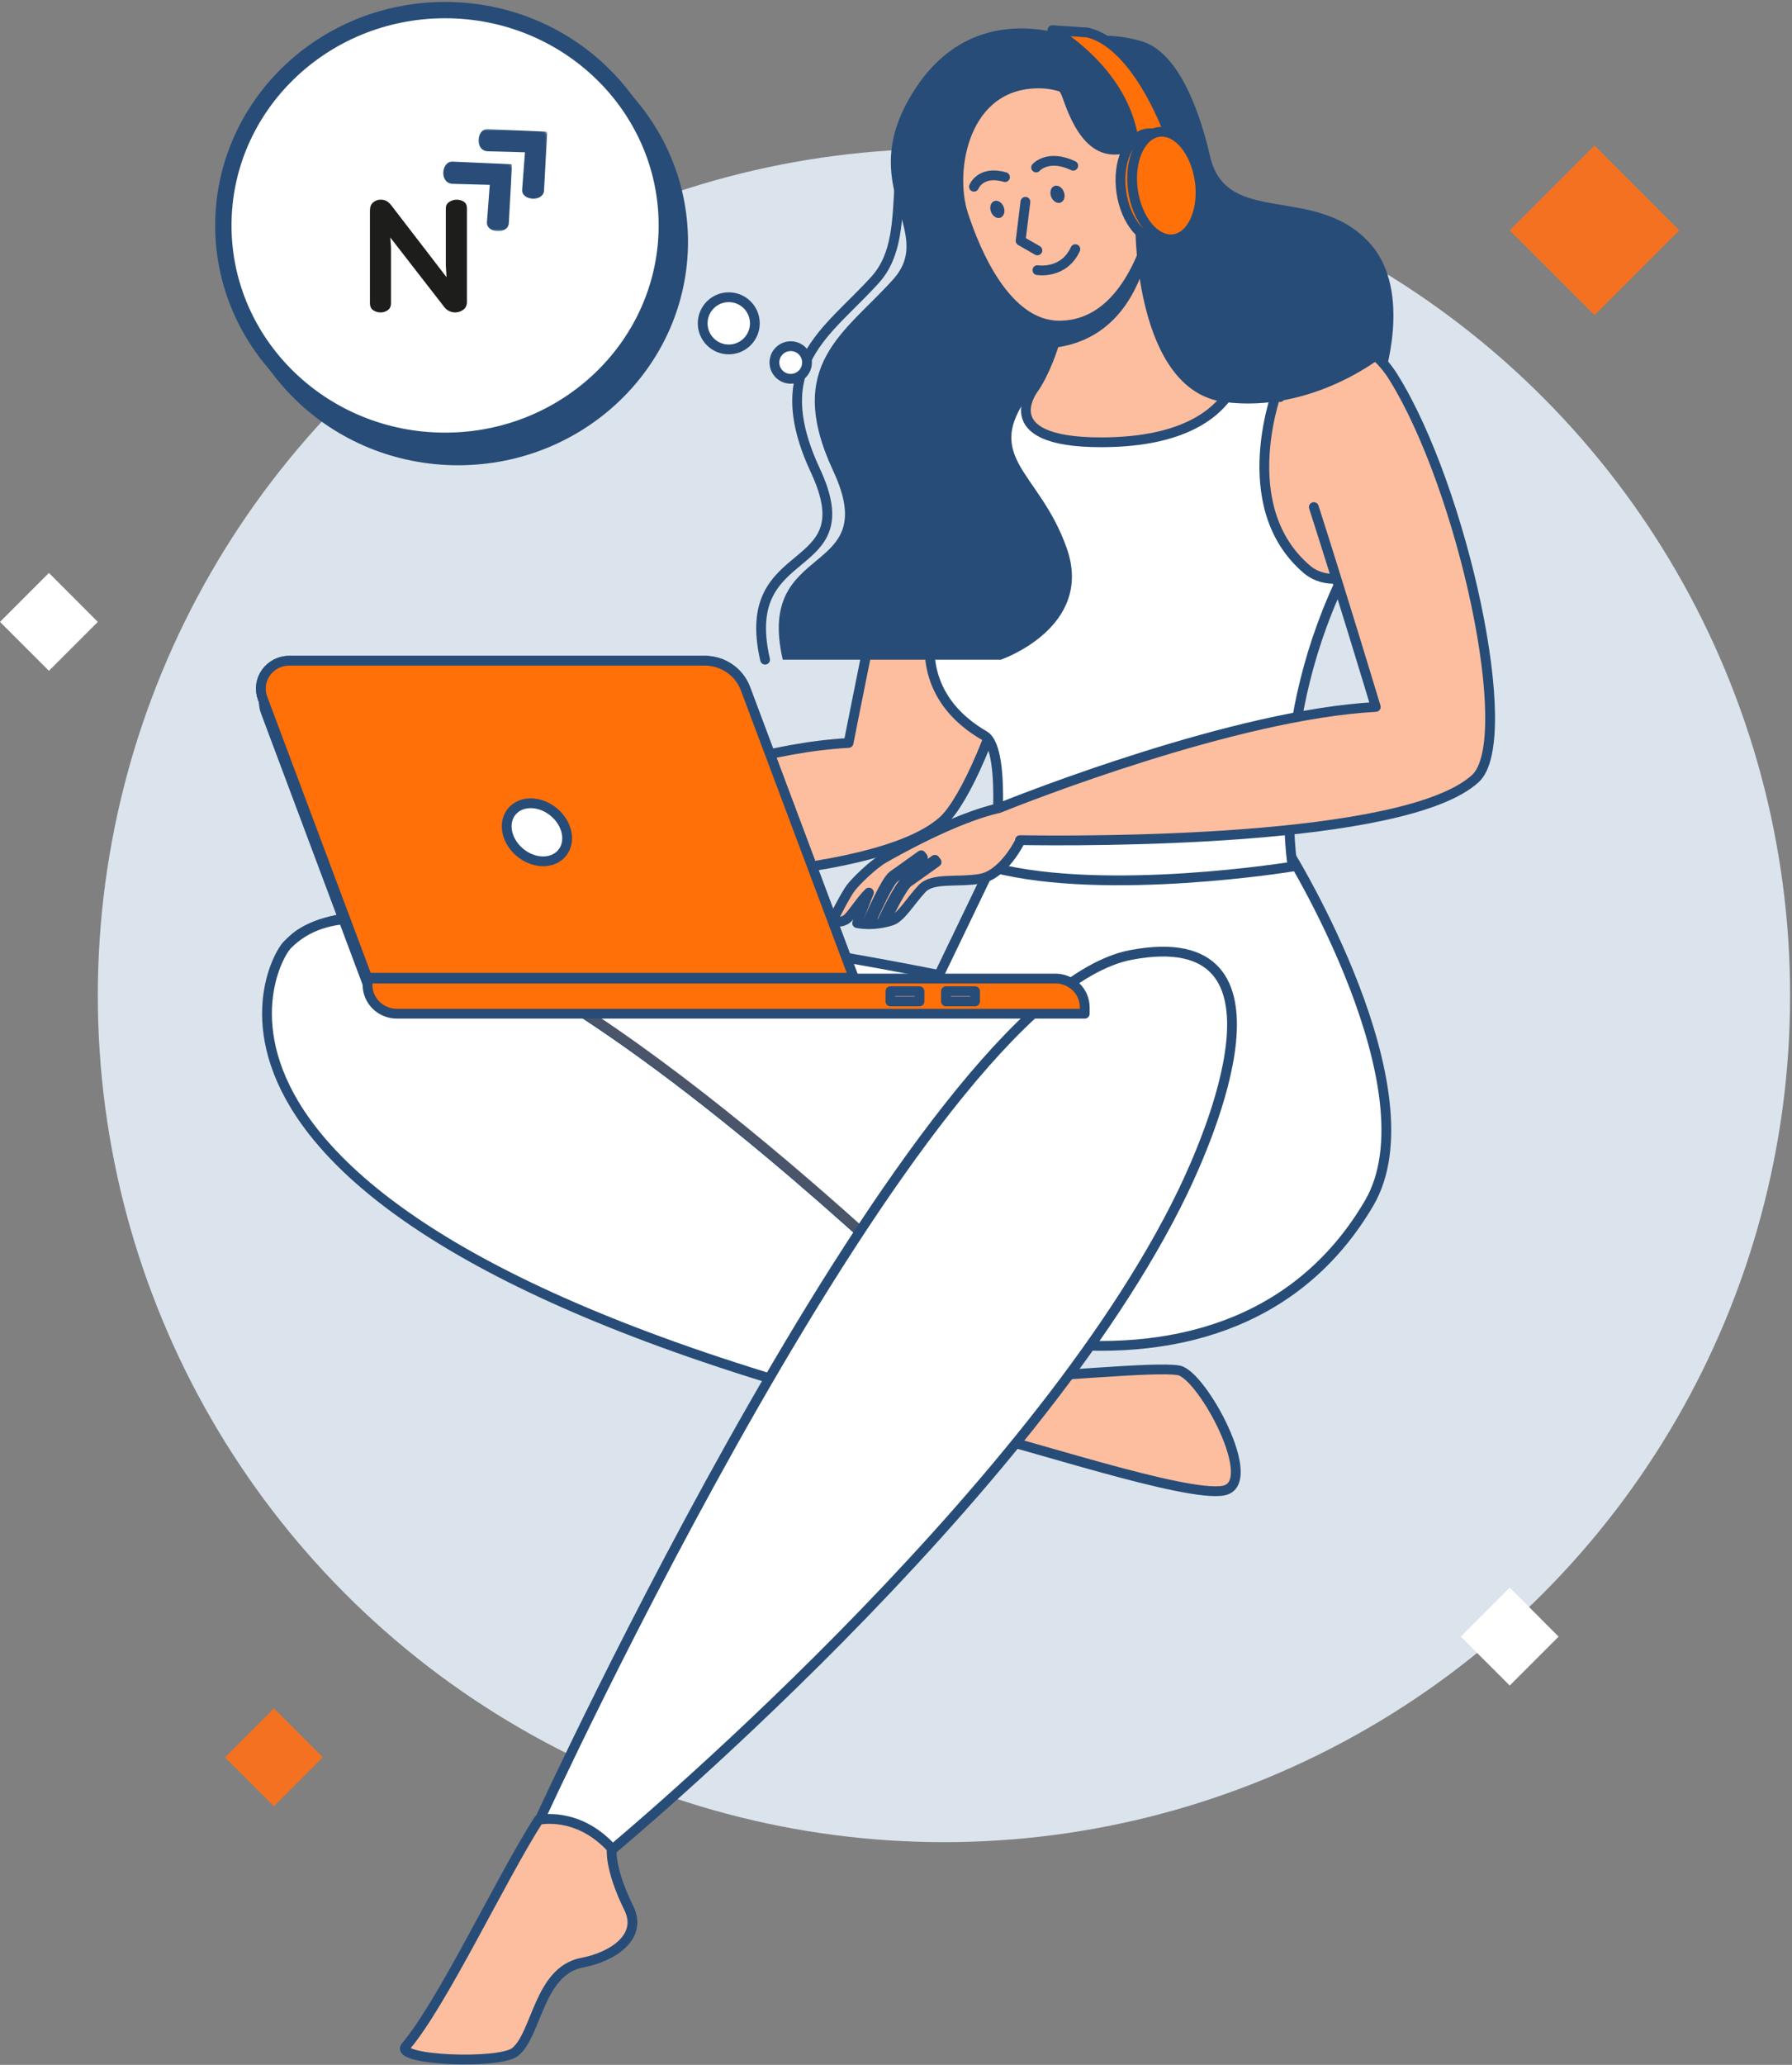 <svg xmlns="http://www.w3.org/2000/svg" width="528" height="608" viewBox="0 0 528 608" fill="none"><rect x="0" y="0" width="528" height="608" fill="#808080" stroke="none"/><circle cx="278.133" cy="293.116" r="249.311" fill="#DBE4EC"></circle><path d="M494.779 67.84L469.814 92.804L469.267 92.257L444.82 67.84L469.814 42.846L476.968 50.014L477.012 50.044L494.054 67.115L494.779 67.84Z" fill="#F37121"></path><path d="M95.112 517.459L80.71 531.861L80.394 531.546L66.29 517.459L80.71 503.039L84.837 507.175L84.862 507.192L94.694 517.041L95.112 517.459Z" fill="#F37121"></path><path d="M28.822 183.122L14.42 197.524L14.104 197.209L0 183.122L14.42 168.702L18.547 172.838L18.572 172.855L28.404 182.704L28.822 183.122Z" fill="white"></path><path d="M459.232 481.91L444.83 496.312L444.514 495.997L430.41 481.91L444.83 467.49L448.957 471.626L448.982 471.643L458.814 481.492L459.232 481.91Z" fill="white"></path><path d="M380.182 251.833C380.182 251.833 422.845 321.146 403.389 354.298C383.933 387.451 349.701 399.769 309.204 395.48C206.597 384.658 80.271 307.151 83.456 282.163C87.758 248.426 276.666 287.091 276.666 287.091L293.479 252.169L380.182 251.833Z" fill="white" stroke="#274C77" stroke-width="2.882" stroke-linecap="round" stroke-linejoin="round"></path><path d="M84.692 278.184C78.988 283.951 37.338 364.061 288.733 422.348L298.173 405.325C298.173 405.325 129.725 232.669 84.692 278.184Z" fill="white" stroke="#274C77" stroke-width="2.882" stroke-linecap="round" stroke-linejoin="round"></path><path d="M298.505 405.324C298.505 405.324 214.172 318.877 148.893 284.433" stroke="#4B556A" stroke-width="2.882" stroke-miterlimit="10"></path><path d="M288.723 422.348C300.329 424.386 349.675 441.12 360.595 438.888C371.516 436.655 354.196 404.858 347.369 403.522C340.543 402.186 306.922 405.906 298.182 405.326C289.443 404.746 288.723 422.348 288.723 422.348Z" fill="#FCBE9F" stroke="#274C77" stroke-width="2.882" stroke-linecap="round" stroke-linejoin="round"></path><path d="M348.444 351.096C304.663 441.658 179.967 544.952 179.967 544.952C179.967 544.952 170.527 536.943 158.712 536.45C158.712 536.45 270.297 292.98 333.296 281.169C384.256 271.615 355.798 335.877 348.444 351.096Z" fill="white" stroke="#274C77" stroke-width="2.882" stroke-linecap="round" stroke-linejoin="round"></path><path d="M158.677 535.885C147.553 553.288 130.358 589.877 119.561 602.561C116.054 606.685 147.027 607.923 151.727 604.238C158.186 599.202 158.682 580.352 171.506 577.915C180.479 576.228 189.471 570.349 185.283 561.862C179.391 549.914 180.25 544.265 180.25 544.265C170.1 533.16 158.677 535.885 158.677 535.885Z" fill="#FCBE9F" stroke="#274C77" stroke-width="2.882" stroke-linecap="round" stroke-linejoin="round"></path><path d="M296.841 121.39C317.315 154.206 290.382 230.212 277.961 241.58C254.997 262.633 154.899 259.65 154.899 259.65L150.835 250.627C150.835 250.627 205.984 221.116 250.019 218.771C250.019 218.771 261.769 159.539 265.664 142.536C270.578 121.127 282.701 98.737 296.841 121.39Z" fill="#FCBE9F" stroke="#274C77" stroke-width="2.882" stroke-linecap="round" stroke-linejoin="round"></path><path d="M162.128 251.402C159.918 245.982 141.023 249.374 133.516 252.796C127.126 255.721 119.4 263.521 118.143 265.178C116.886 266.835 114.069 275.186 114.069 275.186C114.069 275.186 116.787 278.008 120.454 273.085C124.12 268.161 133.625 262.531 135.98 263.769C141.281 266.548 128.433 267.64 127.037 269.619C125.641 271.598 126.297 272.802 126.297 272.802C126.297 272.802 138.375 272.261 140.302 271.998C142.23 271.734 149.941 268.332 153.717 265.236C157.493 262.141 163.505 254.785 162.128 251.402Z" fill="#FF7009"></path><path d="M378.274 101.537C384.469 103.341 403.92 110.438 403.92 110.438C403.92 110.438 402.276 156.509 396.766 167.413C373.683 213.074 380.867 255.157 380.867 255.157C380.867 255.157 326.215 264.083 292.788 255.479C292.788 255.479 297.16 220.737 290.01 216.594C282.861 212.45 271.17 203.091 274.42 184.309C277.669 165.527 276.904 116.19 280.809 113.002C284.714 109.814 302.044 101.527 306.5 101.542C310.957 101.557 378.274 101.537 378.274 101.537Z" fill="white" stroke="#274C77" stroke-width="2.882" stroke-linecap="round" stroke-linejoin="round"></path><path d="M207.63 194.544H85.234C83.885 194.544 82.556 194.864 81.361 195.476C80.165 196.089 79.137 196.975 78.366 198.061C77.594 199.146 77.101 200.398 76.928 201.711C76.756 203.024 76.909 204.358 77.374 205.6L108.223 287.894H251.556L219.644 202.787C218.742 200.371 217.107 198.286 214.958 196.812C212.81 195.337 210.252 194.546 207.63 194.544Z" fill="#F9A09B" stroke="#274C77" stroke-width="2.882" stroke-linecap="round" stroke-linejoin="round"></path><path d="M205.226 198.741H85.875C84.562 198.744 83.268 199.058 82.105 199.656C80.942 200.254 79.942 201.119 79.192 202.177C78.442 203.235 77.963 204.455 77.797 205.733C77.63 207.011 77.78 208.31 78.234 209.519L108.292 289.741H248.058L216.941 206.76C216.059 204.408 214.463 202.378 212.368 200.944C210.273 199.51 207.78 198.741 205.226 198.741Z" fill="#F9A09B" stroke="#274C77" stroke-width="2.882" stroke-linecap="round" stroke-linejoin="round"></path><path d="M108.288 288.136H310.963C313.257 288.136 315.457 289.03 317.08 290.621C318.702 292.213 319.613 294.372 319.613 296.623V298.49H116.938C114.644 298.49 112.444 297.595 110.822 296.004C109.199 294.412 108.288 292.254 108.288 290.003V288.136Z" fill="#FF7009" stroke="#274C77" stroke-width="2.882" stroke-linecap="round" stroke-linejoin="round"></path><path d="M207.63 194.544H85.234C83.885 194.544 82.556 194.864 81.361 195.476C80.165 196.089 79.137 196.975 78.366 198.061C77.594 199.146 77.101 200.398 76.928 201.711C76.756 203.024 76.909 204.358 77.374 205.6L108.223 287.894H251.556L219.644 202.787C218.742 200.371 217.107 198.286 214.958 196.812C212.81 195.337 210.252 194.546 207.63 194.544Z" fill="#FF7009" stroke="#274C77" stroke-width="2.882" stroke-linecap="round" stroke-linejoin="round"></path><path d="M165.392 251.424C168.291 248.265 167.421 242.86 163.449 239.35C159.477 235.841 153.906 235.557 151.007 238.716C148.108 241.876 148.978 247.281 152.95 250.79C156.923 254.3 162.493 254.583 165.392 251.424Z" fill="white" stroke="#274C77" stroke-width="2.882" stroke-linecap="round" stroke-linejoin="round"></path><path d="M270.922 291.861H262.356V294.879H270.922V291.861Z" fill="#F9A09B" stroke="#274C77" stroke-width="2.882" stroke-linecap="round" stroke-linejoin="round"></path><path d="M287.289 291.861H278.724V294.879H287.289V291.861Z" fill="#F9A09B" stroke="#274C77" stroke-width="2.882" stroke-linecap="round" stroke-linejoin="round"></path><path d="M317.248 11.609C317.248 11.609 287.726 -1.982 269.432 26.501C251.139 54.984 276.244 67.75 263.107 82.33C248.898 98.11 230.902 107.352 245.48 138.623C260.345 170.503 222.436 158.751 230.634 194.243H294.91C294.91 194.243 322.559 184.747 314.287 161.349C306.014 137.95 288.208 134.714 304.847 114.065C317.362 98.563 375.1 101.722 380.282 103.058C385.464 104.393 407.573 111.832 407.573 111.832C407.573 111.832 416.362 86.035 403.792 71.83C387.893 53.858 361.372 67.107 356.533 46.019C353.269 31.795 346.944 15.274 336.386 12.155C325.063 8.82 317.248 11.609 317.248 11.609Z" fill="#274C77"></path><path d="M314.619 15.187C314.619 15.187 308.409 5.726 276.895 27.286C257.414 40.614 271.032 67.746 257.9 82.331C243.681 98.11 225.695 107.353 240.273 138.624C255.133 170.504 217.229 158.751 225.427 194.244" stroke="#274C77" stroke-width="2.882" stroke-linecap="round" stroke-linejoin="round"></path><path d="M339.759 61.165C339.759 61.165 338.766 82.643 346.765 93.664C352.195 101.152 347.316 100.518 366.265 102.653C366.265 102.653 368.253 130.234 324.372 130.234C291.809 130.234 304.846 114.07 304.846 114.07C304.846 114.07 318.44 94.751 312.582 61.165H339.759Z" fill="#FCBE9F" stroke="#274C77" stroke-width="2.882" stroke-linecap="round" stroke-linejoin="round"></path><path d="M340.185 59.515C340.185 59.515 341.03 102.675 305.849 102.675C305.137 102.674 304.434 102.515 303.792 102.212C305.645 100.944 317.207 91.624 311.498 58.954H340.185C340.185 58.954 340.185 59.144 340.185 59.5V59.515Z" fill="#274C77"></path><path d="M341.15 58.8C341.15 58.8 336.092 95.697 312.244 95.877C296.534 95.989 287.457 74.375 283.78 63.046C279.577 50.109 284.028 24.244 306.441 24.57C325.902 24.858 336.072 50.894 336.072 50.894L341.15 58.8Z" fill="#FCBE9F" stroke="#274C77" stroke-width="2.882" stroke-linecap="round" stroke-linejoin="round"></path><path d="M336.559 56.913C336.559 56.913 335.6 53.72 336.484 50.834C336.782 49.783 337.371 48.834 338.184 48.09C338.998 47.347 340.005 46.839 341.095 46.622" stroke="#274C77" stroke-width="2.882" stroke-linecap="round" stroke-linejoin="round"></path><path d="M341.095 52.936L336.484 50.835" stroke="#274C77" stroke-width="2.882" stroke-linecap="round" stroke-linejoin="round"></path><path d="M376.773 113.78C376.773 113.78 363.006 148.795 385.031 167.611C392.13 173.675 402.609 168.133 402.609 168.133" fill="#FCBE9F"></path><path d="M376.773 113.78C376.773 113.78 363.006 148.795 385.031 167.611C392.13 173.675 402.609 168.133 402.609 168.133" stroke="#274C77" stroke-width="2.882" stroke-linecap="round" stroke-linejoin="round"></path><path d="M387.108 149.308C394.953 173.682 405.361 208.165 405.361 208.165C364.079 210.363 301.811 234.932 294.244 237.978C281.669 240.733 263.852 250.726 260.424 252.729C257.234 254.518 252.181 259.471 250.661 261.465C249.081 263.536 245.335 271.004 245.335 271.004C246.127 271.39 247.028 271.504 247.894 271.327C248.76 271.151 249.54 270.693 250.11 270.029C251.6 268.46 254.049 264.667 256.027 262.825C254.233 267.246 252.549 271.813 252.549 271.813C252.549 271.813 257.021 272.881 262.704 271.073C265.437 270.21 268.453 265.072 271.647 261.684C274.842 258.296 281.818 259.905 288.793 258.759C295.769 257.614 300.623 247.547 300.623 247.547L300.524 247.382C318.643 247.674 413.952 248.283 434.705 229.253C447.126 217.885 431.033 143.858 410.553 111.047C401.551 96.618 388.146 98.558 381.841 107.742C379.735 110.803 377.226 112.592 377.121 116.926" fill="#FCBE9F"></path><path d="M387.108 149.308C394.953 173.682 405.361 208.165 405.361 208.165C364.079 210.363 301.811 234.932 294.244 237.978C281.669 240.733 263.852 250.726 260.424 252.729C257.234 254.518 252.181 259.471 250.661 261.465C249.081 263.536 245.335 271.004 245.335 271.004C246.127 271.39 247.028 271.504 247.894 271.327C248.76 271.151 249.54 270.693 250.11 270.029C251.6 268.46 254.049 264.667 256.027 262.825C254.233 267.246 252.549 271.813 252.549 271.813C252.549 271.813 257.021 272.881 262.704 271.073C265.437 270.21 268.453 265.072 271.647 261.684C274.842 258.296 281.818 259.905 288.793 258.759C295.769 257.614 300.623 247.547 300.623 247.547L300.524 247.382C318.643 247.674 413.952 248.283 434.705 229.253C447.126 217.885 431.033 143.858 410.553 111.047C401.551 96.618 388.146 98.558 381.841 107.742C379.735 110.803 377.226 112.592 377.121 116.926" stroke="#274C77" stroke-width="2.882" stroke-linecap="round" stroke-linejoin="round"></path><path d="M256.101 272.102C256.026 272.115 255.95 272.108 255.879 272.082C255.809 272.056 255.747 272.011 255.7 271.953C255.653 271.895 255.623 271.826 255.613 271.752C255.603 271.679 255.614 271.604 255.644 271.536C256.18 270.288 260.945 259.296 263.047 257.809C266.683 255.226 271.423 251.833 271.423 251.833L271.92 252.501C271.92 252.501 267.175 255.913 263.538 258.477C261.924 259.623 257.85 268.524 256.419 271.858C256.391 271.922 256.347 271.977 256.291 272.02C256.236 272.062 256.17 272.09 256.101 272.102Z" stroke="#274C77" stroke-width="2.882" stroke-linecap="round" stroke-linejoin="round"></path><path d="M260.648 271.345C260.565 271.359 260.48 271.349 260.404 271.315C260.303 271.269 260.224 271.185 260.185 271.082C260.146 270.979 260.15 270.865 260.195 270.765C260.389 270.355 264.945 260.654 267.077 259.143C270.714 256.56 275.458 253.172 275.458 253.172L275.955 253.84C275.955 253.84 271.21 257.252 267.574 259.811C265.949 260.962 262.252 268.356 260.961 271.111C260.932 271.172 260.889 271.225 260.834 271.266C260.779 271.307 260.715 271.334 260.648 271.345Z" stroke="#274C77" stroke-width="2.882" stroke-linecap="round" stroke-linejoin="round"></path><path d="M334.556 67.448C334.556 67.448 334.471 114.937 360.689 118.364C386.907 121.791 407.665 104.715 407.665 104.715" fill="#274C77"></path><path d="M302.133 59.42L300.717 70.9L305.66 73.732" stroke="#274C77" stroke-width="2.882" stroke-linecap="round" stroke-linejoin="round"></path><path d="M312.464 59.665C313.51 59.305 313.964 57.914 313.479 56.557C312.994 55.2 311.752 54.393 310.706 54.753C309.66 55.113 309.206 56.505 309.691 57.861C310.176 59.218 311.418 60.026 312.464 59.665Z" fill="#274C77"></path><path d="M294.738 64.113C295.784 63.752 296.239 62.361 295.753 61.004C295.268 59.648 294.027 58.84 292.981 59.2C291.935 59.56 291.48 60.952 291.966 62.309C292.451 63.665 293.692 64.473 294.738 64.113Z" fill="#274C77"></path><path d="M305.287 49.318C305.287 49.318 308.765 45.272 316.218 48.796" stroke="#274C77" stroke-width="2.882" stroke-linecap="round" stroke-linejoin="round"></path><path d="M286.974 54.984C286.974 54.984 288.921 50.051 296.115 52.152" stroke="#274C77" stroke-width="2.882" stroke-linecap="round" stroke-linejoin="round"></path><path d="M297.806 22.713C297.806 22.713 309.387 18.009 313.252 29.245C317.118 40.481 323.413 49.89 336.107 43.382C348.801 36.874 343.609 28.319 343.609 28.319" fill="#274C77"></path><path d="M337.771 58.951C342.34 58.951 346.044 55.318 346.044 50.835C346.044 46.352 342.34 42.719 337.771 42.719C333.203 42.719 329.499 46.352 329.499 50.835C329.499 55.318 333.203 58.951 337.771 58.951Z" fill="#FCBE9F"></path><path d="M334.625 55.788C334.625 55.788 333.671 52.59 334.555 49.709C334.853 48.659 335.441 47.71 336.254 46.967C337.067 46.223 338.073 45.715 339.161 45.497" stroke="#274C77" stroke-width="2.882" stroke-linecap="round" stroke-linejoin="round"></path><path d="M339.161 51.809L334.556 49.708" stroke="#274C77" stroke-width="2.882" stroke-linecap="round" stroke-linejoin="round"></path><path d="M334.129 42.212C331.769 21.066 310.32 8.957 310.087 8.879L320.416 9.571C321.663 9.985 333.567 11.609 344.662 39.653L334.129 42.212Z" fill="#FF7009" stroke="#274C77" stroke-width="2.882" stroke-linecap="round" stroke-linejoin="round"></path><path d="M342.36 70.876C347.8 70.163 351.248 62.517 350.062 53.796C348.876 45.075 343.505 38.583 338.065 39.295C332.626 40.007 329.177 47.654 330.363 56.374C331.549 65.095 336.92 71.588 342.36 70.876Z" fill="#FF7009" stroke="#274C77" stroke-width="2.882" stroke-linecap="round" stroke-linejoin="round"></path><path d="M345.798 70.425C351.237 69.713 354.686 62.066 353.5 53.345C352.314 44.625 346.942 38.132 341.503 38.844C336.063 39.556 332.615 47.203 333.801 55.924C334.987 64.645 340.358 71.137 345.798 70.425Z" fill="#FF7009" stroke="#274C77" stroke-width="2.882" stroke-linecap="round" stroke-linejoin="round"></path><path d="M305.66 79.547C305.66 79.547 313.386 80.854 316.844 73.366" stroke="#274C77" stroke-width="2.882" stroke-linecap="round" stroke-linejoin="round"></path><circle cx="232.978" cy="106.737" r="4.804" fill="white" stroke="#274C77" stroke-width="2.882"></circle><circle cx="214.725" cy="95.206" r="7.686" fill="white" stroke="#274C77" stroke-width="2.882"></circle><ellipse cx="134.984" cy="71.188" rx="67.732" ry="65.81" fill="#274C77"></ellipse><path d="M196.47 66.385C196.47 101.339 167.286 129.793 131.14 129.793C94.994 129.793 65.81 101.339 65.81 66.385C65.81 31.43 94.994 2.976 131.14 2.976C167.286 2.976 196.47 31.43 196.47 66.385Z" fill="white" stroke="#274C77" stroke-width="4.804"></path><path d="M131.365 61.342C131.365 60.504 131.7 59.87 132.385 59.447C133.063 59.017 133.785 58.791 134.557 58.791C135.33 58.791 136.058 58.995 136.67 59.396C137.275 59.789 137.581 60.438 137.581 61.342V88.866C137.581 89.908 137.217 90.695 136.488 91.22C135.76 91.738 134.958 91.993 134.091 91.993C133.493 91.993 132.903 91.854 132.327 91.585C131.759 91.3 131.3 90.929 130.957 90.477L114.998 69.933L115.209 72.863V89.231C115.209 90.2 114.881 90.907 114.24 91.344C113.598 91.781 112.899 92 112.126 92C111.354 92 110.603 91.781 109.955 91.344C109.313 90.914 109 90.207 109 89.231V61.961C109 60.919 109.321 60.132 109.955 59.593C110.603 59.061 111.339 58.791 112.17 58.791C112.84 58.791 113.402 58.922 113.868 59.184C114.334 59.44 114.779 59.833 115.202 60.35L131.569 81.623L131.358 78.132V61.342H131.365Z" fill="#1D1D1B"></path><mask id="mask0_689_1242" style="mask-type:luminance" maskUnits="userSpaceOnUse" x="129" y="46" width="23" height="23"><path d="M151.121 46.744H129.747V68.118H151.121V46.744Z" fill="white"></path></mask><g mask="url(#mask0_689_1242)"><mask id="mask1_689_1242" style="mask-type:luminance" maskUnits="userSpaceOnUse" x="126" y="37" width="35" height="36"><path d="M140.827 37.399L126.378 50.755L146.165 72.16L160.613 58.804L140.827 37.399Z" fill="white"></path></mask><g mask="url(#mask1_689_1242)"><mask id="mask2_689_1242" style="mask-type:luminance" maskUnits="userSpaceOnUse" x="126" y="37" width="35" height="36"><path d="M140.827 37.398L126.378 50.754L146.165 72.159L160.613 58.803L140.827 37.398Z" fill="white"></path></mask><g mask="url(#mask2_689_1242)"><path d="M150.873 48.369L133.361 47.589C129.98 47.444 129.404 54.031 133.412 54.133L144.307 54.432L143.476 65.4C143.221 68.737 149.736 69.095 149.918 65.699L150.866 48.369H150.873Z" fill="#294D78"></path></g></g></g><mask id="mask3_689_1242" style="mask-type:luminance" maskUnits="userSpaceOnUse" x="140" y="38" width="22" height="22"><path d="M161.812 38H140.438V59.374H161.812V38Z" fill="white"></path></mask><g mask="url(#mask3_689_1242)"><mask id="mask4_689_1242" style="mask-type:luminance" maskUnits="userSpaceOnUse" x="136" y="27" width="35" height="36"><path d="M151.2 27.813L136.751 41.169L156.538 62.574L170.986 49.218L151.2 27.813Z" fill="white"></path></mask><g mask="url(#mask4_689_1242)"><mask id="mask5_689_1242" style="mask-type:luminance" maskUnits="userSpaceOnUse" x="136" y="27" width="35" height="36"><path d="M151.201 27.813L136.752 41.169L156.539 62.574L170.987 49.218L151.201 27.813Z" fill="white"></path></mask><g mask="url(#mask5_689_1242)"><path d="M161.245 38.787L143.733 38.007C140.352 37.861 139.776 44.449 143.784 44.551L154.679 44.85L153.848 55.818C153.593 59.155 160.108 59.513 160.29 56.117L161.238 38.787H161.245Z" fill="#294D78"></path></g></g></g></svg>